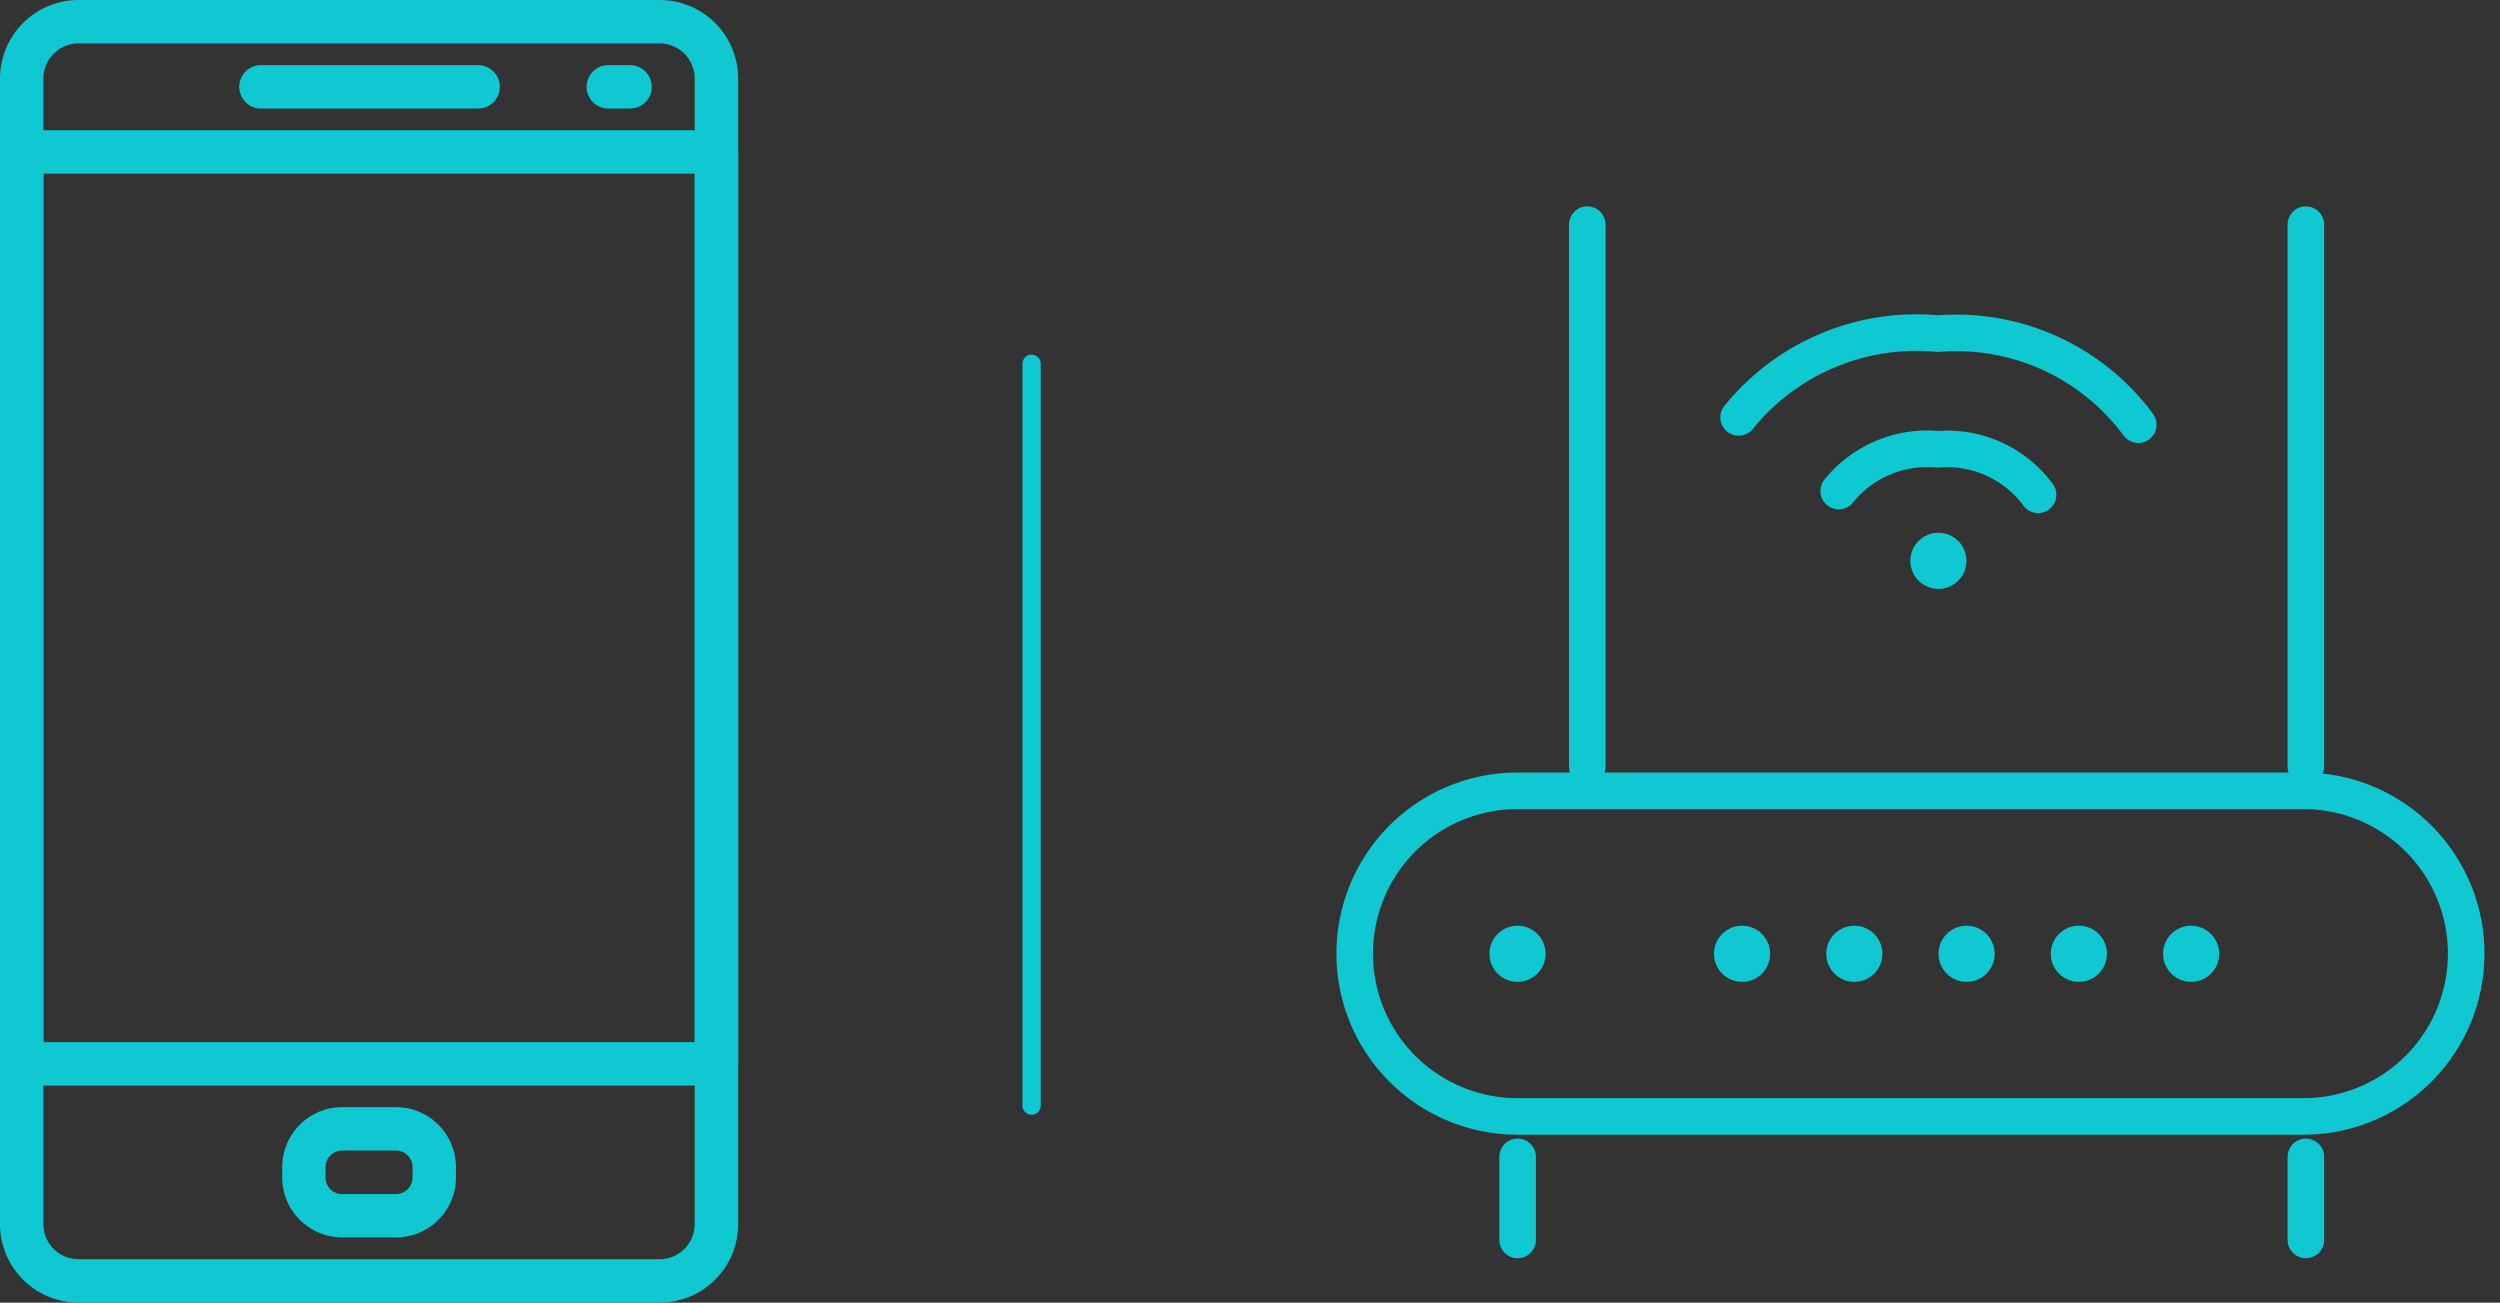 <svg xmlns="http://www.w3.org/2000/svg" width="273.451" height="142.485" viewBox="0 0 273.451 142.485"><rect x="0" y="0" width="273.451" height="142.485" fill="#333333" stroke="none"/><g transform="translate(-417.467 -1816.999)"><g transform="translate(417.467 1816.999)"><path d="M230.923,30.349H207.175a2.375,2.375,0,0,1,0-4.749h23.749a2.375,2.375,0,1,1,0,4.749Z" transform="translate(-178.676 -18.476)" fill="#0fc8d2"/><path d="M346.081,30.349h-2.375a2.375,2.375,0,0,1,0-4.749h2.375a2.375,2.375,0,1,1,0,4.749Z" transform="translate(-277.215 -18.476)" fill="#0fc8d2"/><path d="M234.312,449.443h-5.9a6.557,6.557,0,0,1-6.548-6.548v-1.148a6.56,6.56,0,0,1,6.551-6.551h5.9a6.56,6.56,0,0,1,6.548,6.551V442.9a6.558,6.558,0,0,1-6.551,6.548Zm-5.894-9.5a1.817,1.817,0,0,0-1.817,1.817v1.148a1.817,1.817,0,0,0,1.817,1.8h5.9a1.817,1.817,0,0,0,1.8-1.8v-1.148a1.817,1.817,0,0,0-1.817-1.817Z" transform="translate(-190.994 -314.098)" fill="#0fc8d2"/><path d="M183.092,142.485H119.517a8.6,8.6,0,0,1-8.584-8.584V8.584A8.6,8.6,0,0,1,119.517,0h63.575a8.6,8.6,0,0,1,8.584,8.584V133.9a8.6,8.6,0,0,1-8.584,8.584ZM119.517,4.749a3.841,3.841,0,0,0-3.838,3.834V133.9a3.838,3.838,0,0,0,3.834,3.831h63.575a3.837,3.837,0,0,0,3.831-3.834V8.584a3.841,3.841,0,0,0-3.835-3.834Z" transform="translate(-110.933)" fill="#0fc8d2"/><path d="M189.3,155.694H113.308a2.375,2.375,0,0,1-2.375-2.375V53.575a2.375,2.375,0,0,1,2.375-2.375H189.3a2.375,2.375,0,0,1,2.375,2.375v99.739a2.375,2.375,0,0,1-2.375,2.381Zm-73.621-4.755h71.244V55.949H115.679Z" transform="translate(-110.933 -36.952)" fill="#0fc8d2"/></g><line y2="81.139" transform="translate(530.302 1856.791)" fill="none" stroke="#0fc8d2" stroke-linecap="round" stroke-width="2"/><g transform="translate(561.963 1841.569)"><g transform="translate(0 58.247)"><path d="M-23.5,263.8H62.45a21.5,21.5,0,0,1,21.5,21.5h0a21.5,21.5,0,0,1-21.5,21.5H-23.5A21.5,21.5,0,0,1-45,285.3h0A21.5,21.5,0,0,1-23.5,263.8Z" transform="translate(45 -263.8)" fill="none"/><path d="M-26.594,264.4H59.367a17.8,17.8,0,0,1,17.806,17.809v0a17.8,17.8,0,0,1-17.809,17.806H-26.594A17.8,17.8,0,0,1-44.4,282.2v0A17.8,17.8,0,0,1-26.591,264.4Z" transform="translate(48.083 -260.717)" fill="none" stroke="#0fc8d2" stroke-width="4"/></g><path d="M-41.5,270.923v9.086" transform="translate(63.002 -168.955)" fill="none" stroke="#0fc8d2" stroke-linecap="round" stroke-width="4"/><path d="M-40.257,254.316v59.289" transform="translate(69.379 -254.316)" fill="none" stroke="#0fc8d2" stroke-linecap="round" stroke-width="4"/><path d="M-27.456,270.923v9.086" transform="translate(135.176 -168.955)" fill="#fff" stroke="#0fc8d2" stroke-linecap="round" stroke-width="4"/><path d="M-27.456,254.316v59.289" transform="translate(135.176 -254.316)" fill="none" stroke="#0fc8d2" stroke-linecap="round" stroke-width="4"/><circle cx="3.071" cy="3.071" r="3.071" transform="translate(18.421 76.684)" fill="#0fc8d2"/><circle cx="3.071" cy="3.071" r="3.071" transform="translate(42.979 76.684)" fill="#0fc8d2"/><circle cx="3.071" cy="3.071" r="3.071" transform="translate(55.261 76.684)" fill="#0fc8d2"/><circle cx="3.071" cy="3.071" r="3.071" transform="translate(64.456 33.702)" fill="#0fc8d2"/><circle cx="3.071" cy="3.071" r="3.071" transform="translate(67.54 76.684)" fill="#0fc8d2"/><circle cx="3.071" cy="3.071" r="3.071" transform="translate(79.821 76.684)" fill="#0fc8d2"/><circle cx="3.071" cy="3.071" r="3.071" transform="translate(92.1 76.684)" fill="#0fc8d2"/><path d="M-37.561,265.513a25.009,25.009,0,0,1,21.807-9.162,24.734,24.734,0,0,1,21.907,9.959" transform="translate(83.236 -244.429)" fill="none" stroke="#0ec8d2" stroke-linecap="round" stroke-linejoin="round" stroke-width="4"/><path d="M-35.778,262.933A12.461,12.461,0,0,1-24.9,258.366a12.327,12.327,0,0,1,10.928,4.973" transform="translate(92.402 -233.793)" fill="none" stroke="#0ec8d2" stroke-linecap="round" stroke-linejoin="round" stroke-width="4"/></g></g></svg>